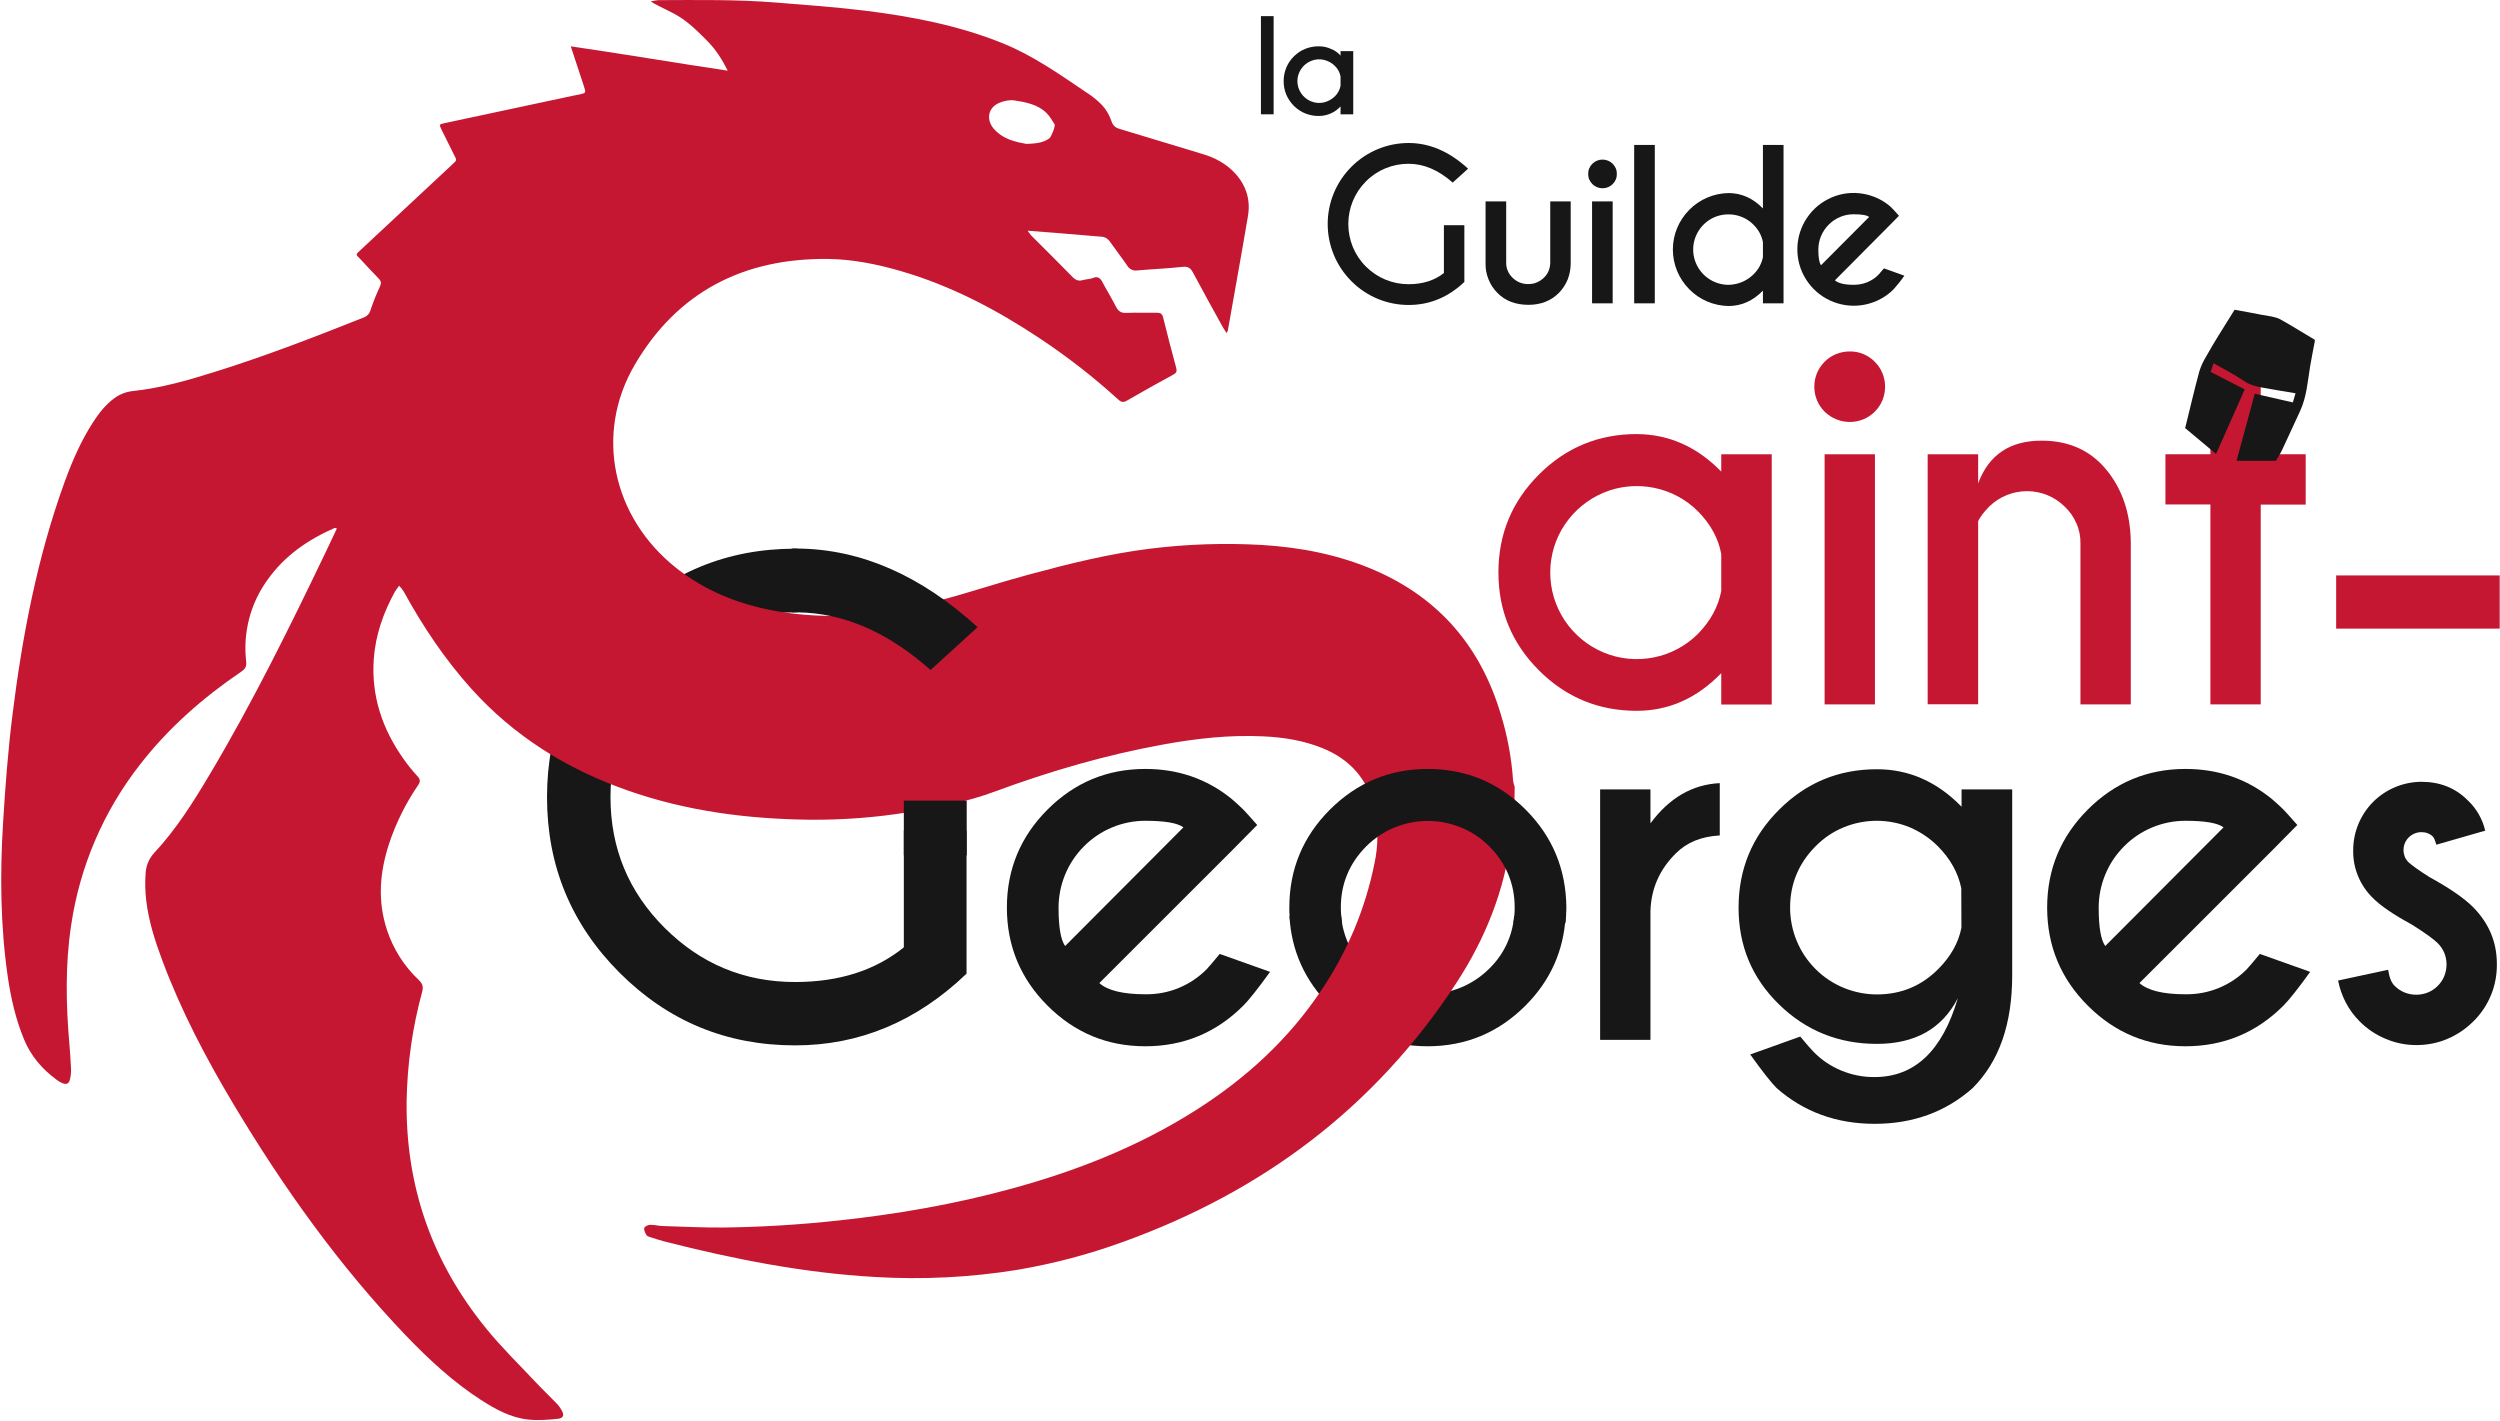 <?xml version="1.0" standalone="no"?>
<!DOCTYPE svg PUBLIC "-//W3C//DTD SVG 20010904//EN"
 "http://www.w3.org/TR/2001/REC-SVG-20010904/DTD/svg10.dtd">
<svg width="1976" height="1123" viewBox="0 0 1976 1123" fill="none" xmlns="http://www.w3.org/2000/svg">
<path d="M868.914 777.015C875.525 782.92 887.684 785.872 905.274 785.872C914.364 785.991 923.336 784.337 931.599 780.912C939.981 777.487 947.536 772.408 953.911 765.913C955.564 764.141 958.987 760.125 964.063 753.984L1003.85 768.157C994.166 781.621 987.083 790.479 982.715 794.848C961.348 816.225 935.495 826.973 905.274 826.973C875.053 826.973 849.317 816.225 827.95 794.848C806.583 773.471 795.84 747.606 795.84 717.371C795.84 687.136 806.583 661.271 827.95 639.894C849.317 618.517 875.053 607.77 905.274 607.77C931.127 607.77 953.793 615.565 973.271 631.273C976.459 633.989 979.646 636.824 982.715 639.894C984.014 641.194 987.674 645.209 993.694 652.059L973.744 672.255L868.914 777.015ZM935.377 653.949C930.891 650.524 920.857 648.752 905.156 648.752C886.976 648.752 869.504 656.075 856.755 668.948C843.887 681.822 836.686 699.301 836.686 717.489C836.686 732.961 838.457 743 841.88 747.724L935.377 653.949Z" fill="#171717"/>
<path d="M1196.74 724.221C1195.44 740.048 1188.36 754.811 1176.91 765.795C1164.04 778.55 1146.57 785.754 1128.39 785.754C1110.21 785.754 1092.74 778.55 1079.87 765.795C1068.42 754.811 1061.46 740.048 1060.04 724.221H1019.19C1020.73 751.504 1031.35 775.125 1051.07 794.848C1072.43 816.225 1098.17 826.973 1128.39 826.973C1158.49 826.973 1184.35 816.225 1205.71 794.848C1225.43 775.125 1235.94 751.504 1237.47 724.221H1196.74Z" fill="#171717"/>
<path d="M1304.52 650.76C1319.4 630.682 1337.58 620.053 1359.3 618.99V660.327C1344.78 661.153 1333.33 665.759 1324.71 674.381C1311.72 687.136 1305 702.49 1304.52 720.206V821.895H1264.74V623.95H1304.52V650.76Z" fill="#171717"/>
<path d="M1550.42 637.65V623.95H1590.44V770.991C1590.44 809.493 1580.06 839.138 1559.16 860.043C1537.79 878.939 1511.94 888.27 1481.72 888.27C1451.5 888.27 1425.64 878.821 1404.28 860.043C1399.91 855.673 1392.94 846.815 1383.38 833.469L1422.93 819.296C1428.01 825.438 1431.55 829.453 1433.32 831.225C1439.57 837.721 1447.13 842.799 1455.51 846.224C1463.78 849.649 1472.75 851.421 1481.72 851.303C1513.36 851.303 1535.31 830.516 1547.47 788.943C1535.08 813.037 1513.71 825.083 1483.49 825.083C1453.27 825.083 1427.42 814.69 1406.17 793.904C1384.8 773.117 1374.17 747.606 1374.17 717.371C1374.17 687.136 1384.8 661.271 1406.17 640.012C1427.53 618.635 1453.27 608.006 1483.49 608.006C1508.75 608.006 1531.18 617.809 1550.42 637.65ZM1550.19 702.018C1547.71 689.853 1541.57 678.869 1531.77 668.948C1525.4 662.571 1517.84 657.492 1509.58 653.949C1501.32 650.524 1492.34 648.752 1483.37 648.752C1474.4 648.752 1465.43 650.524 1457.16 653.949C1448.78 657.374 1441.35 662.452 1434.97 668.948C1421.63 682.412 1414.9 698.593 1414.9 717.371C1414.9 726.347 1416.67 735.323 1420.1 743.591C1423.52 751.976 1428.6 759.535 1434.97 765.913C1441.35 772.29 1448.9 777.369 1457.28 780.794C1465.66 784.219 1474.52 785.991 1483.49 785.991C1502.5 785.991 1518.55 779.377 1531.89 766.031C1541.81 756.11 1547.95 745.244 1550.31 733.316L1550.19 702.018Z" fill="#171717"/>
<path d="M1691.02 777.015C1697.63 782.92 1709.79 785.872 1727.38 785.872C1736.47 785.991 1745.33 784.337 1753.71 780.912C1762.09 777.487 1769.65 772.408 1776.02 765.913C1777.67 764.141 1781.1 760.125 1786.17 753.984L1825.96 768.157C1816.28 781.621 1809.19 790.479 1804.83 794.848C1783.46 816.225 1757.6 826.973 1727.38 826.973C1697.28 826.973 1671.55 816.225 1650.18 794.848C1628.81 773.471 1618.07 747.606 1618.07 717.371C1618.07 687.136 1628.81 661.271 1650.18 639.894C1671.55 618.517 1697.28 607.77 1727.38 607.77C1753.24 607.77 1775.9 615.565 1795.38 631.273C1798.57 633.989 1801.76 636.824 1804.83 639.894C1806.12 641.194 1809.78 645.209 1815.8 652.059L1795.85 672.255L1691.02 777.015ZM1757.49 653.949C1753 650.524 1742.97 648.752 1727.27 648.752C1709.09 648.752 1691.61 656.075 1678.86 668.948C1666 681.822 1658.8 699.301 1658.8 717.489C1658.8 732.961 1660.57 743 1663.99 747.724L1757.49 653.949Z" fill="#171717"/>
<path d="M1892.77 779.258C1895.02 781.502 1897.61 783.274 1900.57 784.455C1903.52 785.636 1906.59 786.227 1909.77 786.227C1912.96 786.227 1916.03 785.636 1918.98 784.455C1921.93 783.274 1924.53 781.502 1926.77 779.258C1929.02 777.014 1930.79 774.416 1931.97 771.464C1933.15 768.511 1933.74 765.44 1933.74 762.251C1933.74 759.181 1933.15 755.992 1931.97 753.157C1930.79 750.323 1929.02 747.724 1926.77 745.48C1923.59 742.292 1916.74 737.331 1906.23 730.717C1891.83 722.922 1881.68 715.954 1875.66 709.931C1870.58 704.97 1866.57 699.183 1863.85 692.569C1861.14 686.073 1859.84 679.105 1859.96 672.019C1859.96 657.728 1865.62 644.028 1875.66 633.871C1885.81 623.714 1899.5 618.045 1913.79 617.927C1928.66 617.927 1941.06 622.887 1950.86 632.926C1957.58 639.304 1962.19 647.571 1964.31 656.547L1925.71 667.649C1924.77 664.46 1923.94 662.334 1922.99 661.271C1921.81 660.09 1920.28 659.145 1918.75 658.555C1917.09 657.964 1915.44 657.728 1913.79 657.728C1910.13 657.728 1906.59 659.264 1903.87 661.862C1901.27 664.46 1899.74 668.003 1899.74 671.783C1899.74 673.554 1900.09 675.444 1900.68 677.097C1901.39 678.751 1902.45 680.286 1903.75 681.585C1906.23 683.829 1911.66 687.845 1920.28 693.278C1936.22 702.018 1947.67 709.931 1954.87 717.135C1967.26 729.772 1973.52 744.654 1973.52 761.897C1973.64 770.282 1972.1 778.668 1968.92 786.463C1965.73 794.258 1961.01 801.344 1954.99 807.249C1949.08 813.155 1942.12 817.879 1934.33 821.186C1926.54 824.493 1918.27 826.028 1909.89 826.028C1901.51 826.028 1893.25 824.375 1885.57 821.068C1877.78 817.879 1870.82 813.155 1864.91 807.131C1856.18 798.392 1850.39 787.172 1848.03 775.007L1887.58 766.503C1888.52 772.763 1890.29 776.896 1892.77 779.258Z" fill="#171717"/>
<path d="M714.385 656.429V748.787C691.719 767.094 663.032 776.188 628.443 776.188C588.306 776.188 553.953 761.897 525.384 733.434C496.816 704.97 482.532 670.484 482.532 629.973C482.532 589.7 496.816 555.213 525.384 526.749C553.953 498.286 588.306 483.995 628.443 483.995C629.033 483.995 629.742 483.995 630.332 483.995V433.683H628.443C574.258 433.683 527.982 452.934 489.733 491.318C451.484 529.702 432.36 575.999 432.36 630.092C432.36 684.302 451.484 730.599 489.733 768.865C527.982 807.131 574.14 826.264 628.443 826.264C679.323 826.264 724.537 807.368 763.966 769.574V656.547L714.385 656.429Z" fill="#171717"/>
<path d="M1196.86 644.5C1196.03 650.17 1195.21 655.72 1194.5 661.39C1189.42 703.435 1174.19 741.583 1151.06 777.015C1086.72 875.396 997.826 941.771 888.038 981.455C860.887 991.376 832.79 998.816 804.222 1003.66C767.036 1009.68 729.377 1011.57 691.719 1009.33C635.29 1006.14 580.16 995.273 525.503 981.337C521.725 980.392 517.947 979.093 514.17 977.912C513.107 977.557 511.572 977.203 511.1 976.376C510.038 974.723 508.857 972.479 509.211 970.707C509.448 969.526 512.045 968.109 513.697 968.109C517.003 967.991 520.308 968.936 523.614 969.054C539.551 969.526 555.488 970.353 571.425 970.235C601.882 969.88 632.457 967.991 662.678 964.684C708.954 959.723 754.64 951.81 799.5 939.527C850.616 925.591 899.607 906.34 944.585 877.876C984.368 852.72 1018.49 821.658 1044.69 782.211C1065 752.094 1079.16 718.198 1086.36 682.53C1089.55 668.003 1089.43 653.004 1086.25 638.595C1080.82 615.447 1066.77 599.975 1045.05 591.235C1030.05 585.212 1014.35 582.731 998.416 582.023C971.973 580.724 945.766 583.676 919.676 588.4C874.108 596.668 829.839 609.541 786.396 625.604C764.202 633.871 740.946 638.359 717.572 642.02C692.309 646.154 666.692 648.044 641.075 647.925C591.375 647.453 542.502 641.193 495.399 624.541C447.943 607.77 406.271 581.905 372.508 544.347C351.613 521.08 334.259 495.215 319.267 467.815C318.204 466.043 316.906 464.508 315.489 462.973C314.309 464.508 313.128 466.043 312.184 467.579C302.976 484.35 296.719 502.065 295.42 521.199C293.413 550.371 302.267 576.354 319.031 599.975C322.336 604.699 325.878 609.069 329.773 613.321C332.252 615.919 332.488 617.691 330.364 620.761C320.683 634.934 313.01 650.406 307.58 666.704C300.142 689.38 298.254 712.175 305.927 735.205C310.885 750.205 319.503 763.787 331.072 774.653C334.023 777.487 334.731 779.967 333.669 783.983C325.996 812.092 321.864 841.146 321.392 870.318C320.565 937.756 341.578 997.635 384.195 1049.96C396.472 1065.07 410.52 1078.77 423.86 1092.95C428.936 1098.38 434.485 1103.58 439.679 1109.01C441.332 1110.66 442.749 1112.55 443.929 1114.68C446.172 1118.46 445.346 1120.94 440.978 1121.41C433.186 1122.24 425.277 1122.83 417.485 1122C403.673 1120.58 391.632 1113.85 380.181 1106.53C358.224 1092.36 339.099 1074.64 321.037 1055.86C268.032 1000.47 223.881 938.464 184.57 872.798C162.849 836.422 143.134 798.982 128.26 759.063C122.475 743.591 117.399 727.765 115.51 711.23C114.802 704.616 114.566 697.884 115.038 691.152C115.156 685.011 117.517 678.987 121.649 674.381C139.12 655.72 152.696 634.107 165.682 612.258C199.799 554.977 229.193 495.333 257.998 435.218C260.713 429.431 263.428 423.644 266.262 417.738C265.317 417.384 264.845 417.148 264.609 417.266C243.478 426.478 224.944 439.233 211.486 458.248C197.91 476.909 191.889 500.058 194.604 523.088C195.077 527.222 193.306 529.112 190.355 531.119C160.133 551.67 132.982 575.527 110.552 604.463C81.747 641.312 63.095 684.892 56.248 731.19C51.526 762.369 52.116 793.667 54.832 824.965C55.422 831.461 55.776 837.957 56.13 844.453C56.248 847.169 56.012 850.004 55.422 852.72C54.595 856.618 52.589 857.562 49.047 856.027C47.394 855.318 45.86 854.374 44.561 853.311C33.228 844.925 24.374 834.65 18.944 821.422C12.451 805.596 8.673 789.179 6.194 772.408C0.292 731.898 -0.062 691.034 2.417 650.288C4.188 621.824 6.312 593.243 9.854 565.016C17.645 502.42 29.451 440.533 51.054 381.008C57.075 364.473 64.04 348.411 73.602 333.647C78.206 326.561 83.4 319.829 90.365 314.751C94.615 311.562 99.691 309.672 105.003 309.081C127.433 306.719 149.037 300.46 170.404 293.728C210.069 281.327 248.79 266.327 287.393 250.974C288.691 250.501 289.872 249.793 290.816 248.73C291.761 247.785 292.469 246.486 292.823 245.187C294.948 238.809 297.427 232.667 300.26 226.526C301.677 223.573 301.087 221.92 299.08 219.912C294.358 215.188 289.872 210.227 285.268 205.267C281.018 200.779 280.546 201.724 285.386 197.236L353.266 133.931C354.446 132.868 355.627 131.805 356.689 130.743C361.647 126.018 361.293 127.317 358.46 121.53C355.39 115.153 352.085 108.893 349.016 102.515C347.009 98.382 347.009 98.264 351.495 97.319C386.32 89.878 421.145 82.438 455.97 74.997C456.561 74.879 457.151 74.879 457.741 74.761C463.171 73.462 463.289 73.462 461.519 68.147C458.213 58.108 454.908 47.951 451.13 36.613C492.684 42.636 533.176 49.604 575.202 55.864C570.598 46.652 565.64 39.093 559.383 32.715C553.127 26.337 546.043 19.251 538.37 14.173C531.051 9.212 522.433 6.141 514.288 1.181C516.176 0.709 518.065 0.354 520.072 0.118C551.12 6.25849e-07 582.285 -0.472 613.333 2.008C636.707 3.897 660.081 5.551 683.337 8.385C720.641 12.992 757.591 20.078 792.653 34.251C816.263 43.817 836.922 58.344 857.699 72.398C862.421 75.351 866.789 78.776 870.685 82.674C874.108 86.217 876.587 90.469 878.24 95.075C879.539 99.09 881.309 100.862 885.087 101.925C906.927 108.421 928.766 115.271 950.606 121.767C960.168 124.601 968.904 129.207 975.751 136.53C984.841 146.096 988.618 157.789 986.375 170.78C981.299 201.015 975.751 231.25 970.438 261.485C970.202 262.076 969.848 262.666 969.494 263.257C968.313 261.485 967.369 260.068 966.424 258.414C958.515 244.124 950.606 229.833 942.932 215.424C940.925 211.763 938.919 210.464 934.669 210.936C922.745 212.235 910.704 212.708 898.781 213.771C897.246 214.007 895.712 213.771 894.295 213.062C892.878 212.353 891.698 211.29 890.99 209.991C886.622 203.613 881.9 197.59 877.532 191.331C876.705 190.031 875.643 189.087 874.462 188.26C873.164 187.551 871.747 187.079 870.331 187.079C858.526 186.134 846.72 185.071 835.033 184.126C827.832 183.536 820.631 182.945 812.249 182.355C813.194 183.772 814.138 185.071 815.201 186.252C826.061 197.118 837.04 207.983 847.783 218.967C850.38 221.565 852.741 222.392 856.046 221.329C858.526 220.621 861.241 220.739 863.602 219.794C868.088 217.904 869.858 220.03 871.747 223.691C875.053 229.951 878.83 235.974 882.018 242.352C883.906 246.013 886.15 247.549 890.281 247.312C898.309 246.958 906.454 247.312 914.482 247.194C917.315 247.194 918.614 248.021 919.322 250.856C922.627 264.201 926.051 277.547 929.711 290.893C930.419 293.61 929.711 294.791 927.586 295.972C915.19 302.822 902.677 309.672 890.517 316.758C886.976 318.884 885.205 316.995 882.962 314.987C863.838 297.625 843.415 281.799 821.93 267.508C787.813 244.832 751.925 225.935 712.378 214.361C693.372 208.81 674.011 204.913 654.297 204.676C587.834 203.968 535.419 230.66 501.656 288.413C469.664 343.214 484.185 408.999 534.474 448.918C557.022 466.752 582.875 477.263 611.09 482.578C655.595 490.845 699.392 486.357 742.599 474.665C766.327 468.287 789.583 460.492 813.312 454.115C844.831 445.611 876.469 437.698 908.933 433.683C938.328 430.021 967.841 429.076 997.354 430.73C1028.28 432.62 1058.62 438.525 1087.31 451.044C1137.95 473.248 1170.3 511.514 1186.12 564.189C1191.43 581.314 1194.74 599.03 1195.92 616.864C1196.15 618.635 1196.62 620.289 1197.21 621.942L1196.86 644.5ZM811.069 113.735C820.985 113.499 825.471 112.2 829.367 109.365C831.02 108.066 834.443 99.563 833.499 98.145C831.492 95.075 829.721 91.768 827.006 89.169C820.041 82.438 810.715 80.784 801.743 79.367C798.083 78.776 793.715 79.721 790.174 81.138C780.848 84.918 779.431 94.248 785.098 101.334C792.771 110.428 803.277 112.2 811.069 113.735Z" fill="#C61732"/>
<path d="M1205.83 639.894C1184.47 618.517 1158.73 607.77 1128.51 607.77C1098.41 607.77 1072.67 618.517 1051.19 639.894C1029.82 661.271 1019.08 687.136 1019.08 717.371C1019.08 719.733 1019.08 721.977 1019.31 724.221C1019.43 725.993 1019.55 727.883 1019.78 729.654H1060.87C1060.63 727.883 1060.28 726.111 1060.16 724.221C1059.92 721.977 1059.8 719.733 1059.8 717.371C1059.8 698.475 1066.53 682.412 1079.87 668.948C1086.25 662.571 1093.8 657.492 1102.18 654.067C1110.57 650.642 1119.42 648.87 1128.51 648.87C1137.48 648.87 1146.45 650.642 1154.83 654.067C1163.22 657.492 1170.77 662.571 1177.15 668.948C1190.49 682.412 1197.21 698.593 1197.21 717.371C1197.21 719.733 1197.1 721.977 1196.86 724.221C1196.74 725.993 1196.51 727.883 1196.15 729.654H1237.35C1237.47 727.883 1237.71 725.993 1237.82 724.221C1237.94 721.977 1238.06 719.615 1238.06 717.371C1237.82 687.136 1227.2 661.271 1205.83 639.894Z" fill="#171717"/>
<path d="M764.084 632.808H714.385V676.035H764.084V632.808Z" fill="#171717"/>
<path d="M735.516 529.584C701.871 499.703 666.928 484.468 630.45 483.995C629.86 483.995 629.152 483.995 628.561 483.995C627.617 483.995 626.673 483.995 625.728 483.995V433.564H630.45C680.504 434.037 727.843 454.823 772.702 495.688L735.516 529.584Z" fill="#171717"/>
<path d="M1360.48 372.74V359.04H1400.38V556.866H1360.48V532.064C1341.24 551.906 1319.04 561.827 1293.66 561.827C1263.44 561.827 1237.71 551.197 1216.34 529.82C1194.97 508.443 1184.35 482.696 1184.35 452.461C1184.35 422.226 1194.97 396.479 1216.34 375.102C1237.71 353.725 1263.44 343.096 1293.66 343.096C1318.93 343.214 1341.24 353.017 1360.48 372.74ZM1360.48 467.106V437.934C1358.24 425.533 1351.98 414.195 1342.06 404.156C1332.5 394.59 1320.34 388.094 1307 385.496C1293.78 382.897 1279.97 384.196 1267.57 389.393C1255.06 394.59 1244.44 403.329 1236.88 414.549C1229.32 425.769 1225.31 438.997 1225.31 452.579C1225.31 466.043 1229.32 479.271 1236.88 490.609C1244.44 501.829 1255.06 510.569 1267.57 515.766C1280.09 520.962 1293.78 522.262 1307 519.663C1320.22 517.065 1332.5 510.569 1342.06 501.003C1351.98 490.846 1358.12 479.507 1360.48 467.106Z" fill="#C61732"/>
<path d="M1481.72 285.815C1484.32 288.413 1486.44 291.484 1487.86 294.909C1489.27 298.334 1489.98 301.995 1489.98 305.656C1489.98 309.318 1489.27 312.979 1487.86 316.404C1486.44 319.829 1484.32 322.9 1481.72 325.498C1476.52 330.695 1469.44 333.529 1462 333.529C1454.68 333.529 1447.6 330.577 1442.29 325.498C1439.69 322.9 1437.57 319.829 1436.15 316.404C1434.73 312.979 1434.03 309.318 1434.03 305.656C1434.03 301.995 1434.73 298.334 1436.15 294.909C1437.57 291.484 1439.69 288.413 1442.29 285.815C1447.48 280.618 1454.57 277.784 1462 277.784C1469.44 277.665 1476.52 280.618 1481.72 285.815ZM1481.95 359.04V556.748H1442.17V359.04H1481.95Z" fill="#C61732"/>
<path d="M1563.53 411.951V556.63H1523.63V359.04H1563.53V382.071C1571.91 359.512 1588.56 348.292 1613.7 348.292C1635.07 348.292 1652.07 355.851 1664.7 371.087C1677.33 386.322 1683.82 405.337 1684.18 428.25V556.748H1644.39V429.667C1644.51 424.234 1643.45 418.683 1641.21 413.723C1639.08 408.644 1635.89 404.156 1631.88 400.377C1623.97 392.582 1613.35 388.212 1602.25 388.212C1591.15 388.212 1580.53 392.464 1572.5 400.141C1567.9 404.865 1564.95 408.762 1563.53 411.951Z" fill="#C61732"/>
<path d="M1747.1 359.04V284.87H1786.88V359.04H1822.42V398.841H1786.88V556.748H1747.1V398.723H1711.56V359.04H1747.1Z" fill="#C61732"/>
<path d="M1975.76 454.823H1846.5V496.869H1975.76V454.823Z" fill="#C61732"/>
<path d="M1829.62 268.571V269.752C1828.44 276.248 1827.02 282.862 1825.96 289.358C1823.95 301.405 1823.24 313.688 1817.93 325.026C1813.21 335.065 1808.72 345.222 1804 355.143C1802.46 358.568 1800.34 361.638 1798.92 364.237H1767.76C1772.6 346.285 1777.32 328.923 1782.16 311.207L1812.26 318.057L1814.39 310.853C1805.42 309.318 1797.15 308.019 1788.77 306.483C1783.58 305.538 1778.62 304.475 1773.9 301.287C1766.34 296.09 1758.08 291.956 1749.58 287.114L1747.33 293.964L1774.25 307.782L1751.58 358.804L1727.15 338.372C1730.93 323.136 1734.35 308.255 1738.36 293.492C1739.66 289.358 1741.55 285.342 1743.79 281.681C1747.1 275.776 1750.52 269.989 1754.06 264.32C1758.08 257.824 1762.21 251.328 1766.22 244.832C1773.9 246.249 1780.86 247.431 1787.83 248.848C1792.67 249.793 1797.86 250.147 1802.11 252.273C1811.32 257.351 1820.41 263.139 1829.62 268.571Z" fill="#171717"/>
<path d="M1157.67 222.628C1144.8 234.911 1130.04 241.053 1113.4 241.053C1096.4 241.053 1080.11 234.321 1068.18 222.274C1056.14 210.227 1049.41 194.047 1049.41 177.04C1049.41 160.033 1056.14 143.852 1068.18 131.805C1080.23 119.759 1096.4 113.027 1113.4 113.027C1129.93 113.027 1145.63 119.759 1160.38 133.341L1148.22 144.325C1137.01 134.404 1125.44 129.443 1113.28 129.443C1100.65 129.443 1088.49 134.404 1079.64 143.38C1070.66 152.356 1065.71 164.403 1065.71 177.04C1065.71 189.677 1070.66 201.842 1079.64 210.7C1088.61 219.676 1100.65 224.636 1113.28 224.636C1124.5 224.636 1133.94 221.684 1141.26 215.778V177.985H1157.43V222.628H1157.67Z" fill="#171717"/>
<path d="M1208.19 240.935C1198.04 240.935 1189.78 237.864 1183.64 231.604C1180.57 228.534 1178.09 224.872 1176.56 220.857C1174.9 216.841 1174.08 212.589 1174.19 208.22V159.206H1190.49V207.629C1190.49 209.873 1190.84 212.117 1191.78 214.125C1192.61 216.133 1193.91 218.022 1195.56 219.558C1197.21 221.211 1199.22 222.51 1201.35 223.337C1203.47 224.164 1205.83 224.636 1208.19 224.518C1210.44 224.518 1212.68 224.164 1214.69 223.219C1216.81 222.392 1218.58 221.093 1220.23 219.558C1221.89 218.022 1223.19 216.133 1224.01 214.125C1224.84 211.999 1225.31 209.873 1225.31 207.629V159.206H1241.48V208.22C1241.48 212.589 1240.66 216.841 1239.12 220.857C1237.47 224.872 1235.11 228.534 1232.04 231.604C1225.9 237.746 1217.87 240.935 1208.19 240.935Z" fill="#171717"/>
<path d="M1274.66 129.443C1275.72 130.506 1276.55 131.805 1277.14 133.105C1277.73 134.522 1277.96 135.939 1277.96 137.475C1277.96 139.01 1277.73 140.427 1277.14 141.844C1276.55 143.262 1275.72 144.443 1274.66 145.506C1272.53 147.632 1269.7 148.813 1266.63 148.813C1263.68 148.813 1260.73 147.632 1258.6 145.506C1257.54 144.443 1256.71 143.144 1256.12 141.844C1255.53 140.427 1255.3 139.01 1255.3 137.475C1255.3 135.939 1255.53 134.522 1256.12 133.105C1256.71 131.687 1257.54 130.506 1258.6 129.443C1260.73 127.317 1263.56 126.136 1266.63 126.136C1269.58 126.136 1272.53 127.317 1274.66 129.443ZM1274.66 159.206V239.754H1258.37V159.206H1274.66Z" fill="#171717"/>
<path d="M1307.95 114.562V239.754H1291.66V114.562H1307.95Z" fill="#171717"/>
<path d="M1393.42 164.757V114.562H1409.71V239.754H1393.42V229.715C1385.62 237.746 1376.53 241.88 1366.15 241.88C1354.46 241.643 1343.24 236.919 1335.1 228.534C1326.84 220.148 1322.23 208.928 1322.23 197.236C1322.23 185.543 1326.84 174.323 1335.1 165.938C1343.36 157.552 1354.46 152.828 1366.15 152.592C1376.53 152.592 1385.62 156.726 1393.42 164.757ZM1393.42 203.259V191.331C1392.35 186.016 1389.76 181.292 1385.86 177.512C1381.97 173.615 1377.01 171.016 1371.58 169.953C1366.15 168.891 1360.6 169.481 1355.52 171.489C1350.45 173.615 1346.08 177.158 1343.01 181.764C1339.94 186.37 1338.29 191.685 1338.29 197.236C1338.29 202.787 1339.94 208.101 1343.01 212.708C1346.08 217.314 1350.45 220.857 1355.52 222.983C1360.6 225.109 1366.26 225.699 1371.58 224.518C1377.01 223.455 1381.97 220.739 1385.86 216.959C1389.64 213.298 1392.35 208.574 1393.42 203.259Z" fill="#171717"/>
<path d="M1450.32 221.565C1453.03 223.928 1457.99 225.109 1465.07 225.109C1468.73 225.109 1472.39 224.518 1475.82 223.101C1479.24 221.684 1482.31 219.676 1484.91 216.959C1485.61 216.251 1486.91 214.597 1489.04 212.117L1505.21 217.904C1502.61 221.684 1499.66 225.345 1496.59 228.77C1490.57 234.793 1482.78 238.927 1474.4 240.699C1466.02 242.47 1457.28 241.761 1449.25 238.691C1441.23 235.62 1434.26 230.305 1429.19 223.337C1424.11 216.369 1421.16 208.22 1420.69 199.598C1420.21 190.976 1422.22 182.473 1426.47 175.032C1430.72 167.591 1436.98 161.45 1444.65 157.552C1452.21 153.537 1460.82 151.883 1469.32 152.71C1477.82 153.537 1485.97 156.726 1492.7 162.04C1494 163.103 1495.29 164.284 1496.47 165.584C1496.95 166.056 1498.48 167.709 1500.96 170.544L1492.82 178.811L1450.32 221.565ZM1477.35 171.489C1475.58 170.072 1471.45 169.363 1465.07 169.363C1457.64 169.363 1450.55 172.316 1445.36 177.63C1440.16 182.827 1437.21 189.913 1437.21 197.354C1437.21 203.613 1437.92 207.747 1439.34 209.637L1477.35 171.489Z" fill="#171717"/>
<path d="M1006.68 12.755V90.35H996.646V12.755H1006.68Z" fill="#171717"/>
<path d="M1059.57 43.935V40.392H1069.6V90.35H1059.57V84.091C1057.44 86.453 1054.84 88.343 1051.89 89.642C1048.94 90.941 1045.87 91.65 1042.69 91.65C1039.03 91.768 1035.37 91.059 1031.94 89.76C1028.52 88.461 1025.45 86.335 1022.85 83.855C1020.26 81.256 1018.13 78.186 1016.71 74.879C1015.3 71.454 1014.59 67.91 1014.59 64.131C1014.59 60.47 1015.3 56.809 1016.71 53.384C1018.13 49.959 1020.26 46.888 1022.85 44.408C1025.45 41.809 1028.64 39.801 1031.94 38.502C1035.37 37.203 1039.03 36.495 1042.69 36.613C1045.87 36.613 1049.06 37.321 1051.89 38.62C1054.84 39.683 1057.44 41.573 1059.57 43.935ZM1059.57 67.792V60.47C1058.98 57.163 1057.32 54.21 1054.96 51.966C1052.6 49.604 1049.41 47.951 1046.11 47.242C1042.8 46.533 1039.26 46.888 1036.19 48.187C1033.01 49.486 1030.29 51.73 1028.4 54.565C1026.51 57.399 1025.45 60.706 1025.45 64.131C1025.45 67.556 1026.51 70.863 1028.4 73.698C1030.29 76.532 1033.01 78.776 1036.19 80.075C1039.38 81.374 1042.8 81.729 1046.11 81.02C1049.41 80.312 1052.48 78.658 1054.96 76.296C1057.32 74.052 1058.98 70.981 1059.57 67.792Z" fill="#171717"/>
</svg>
